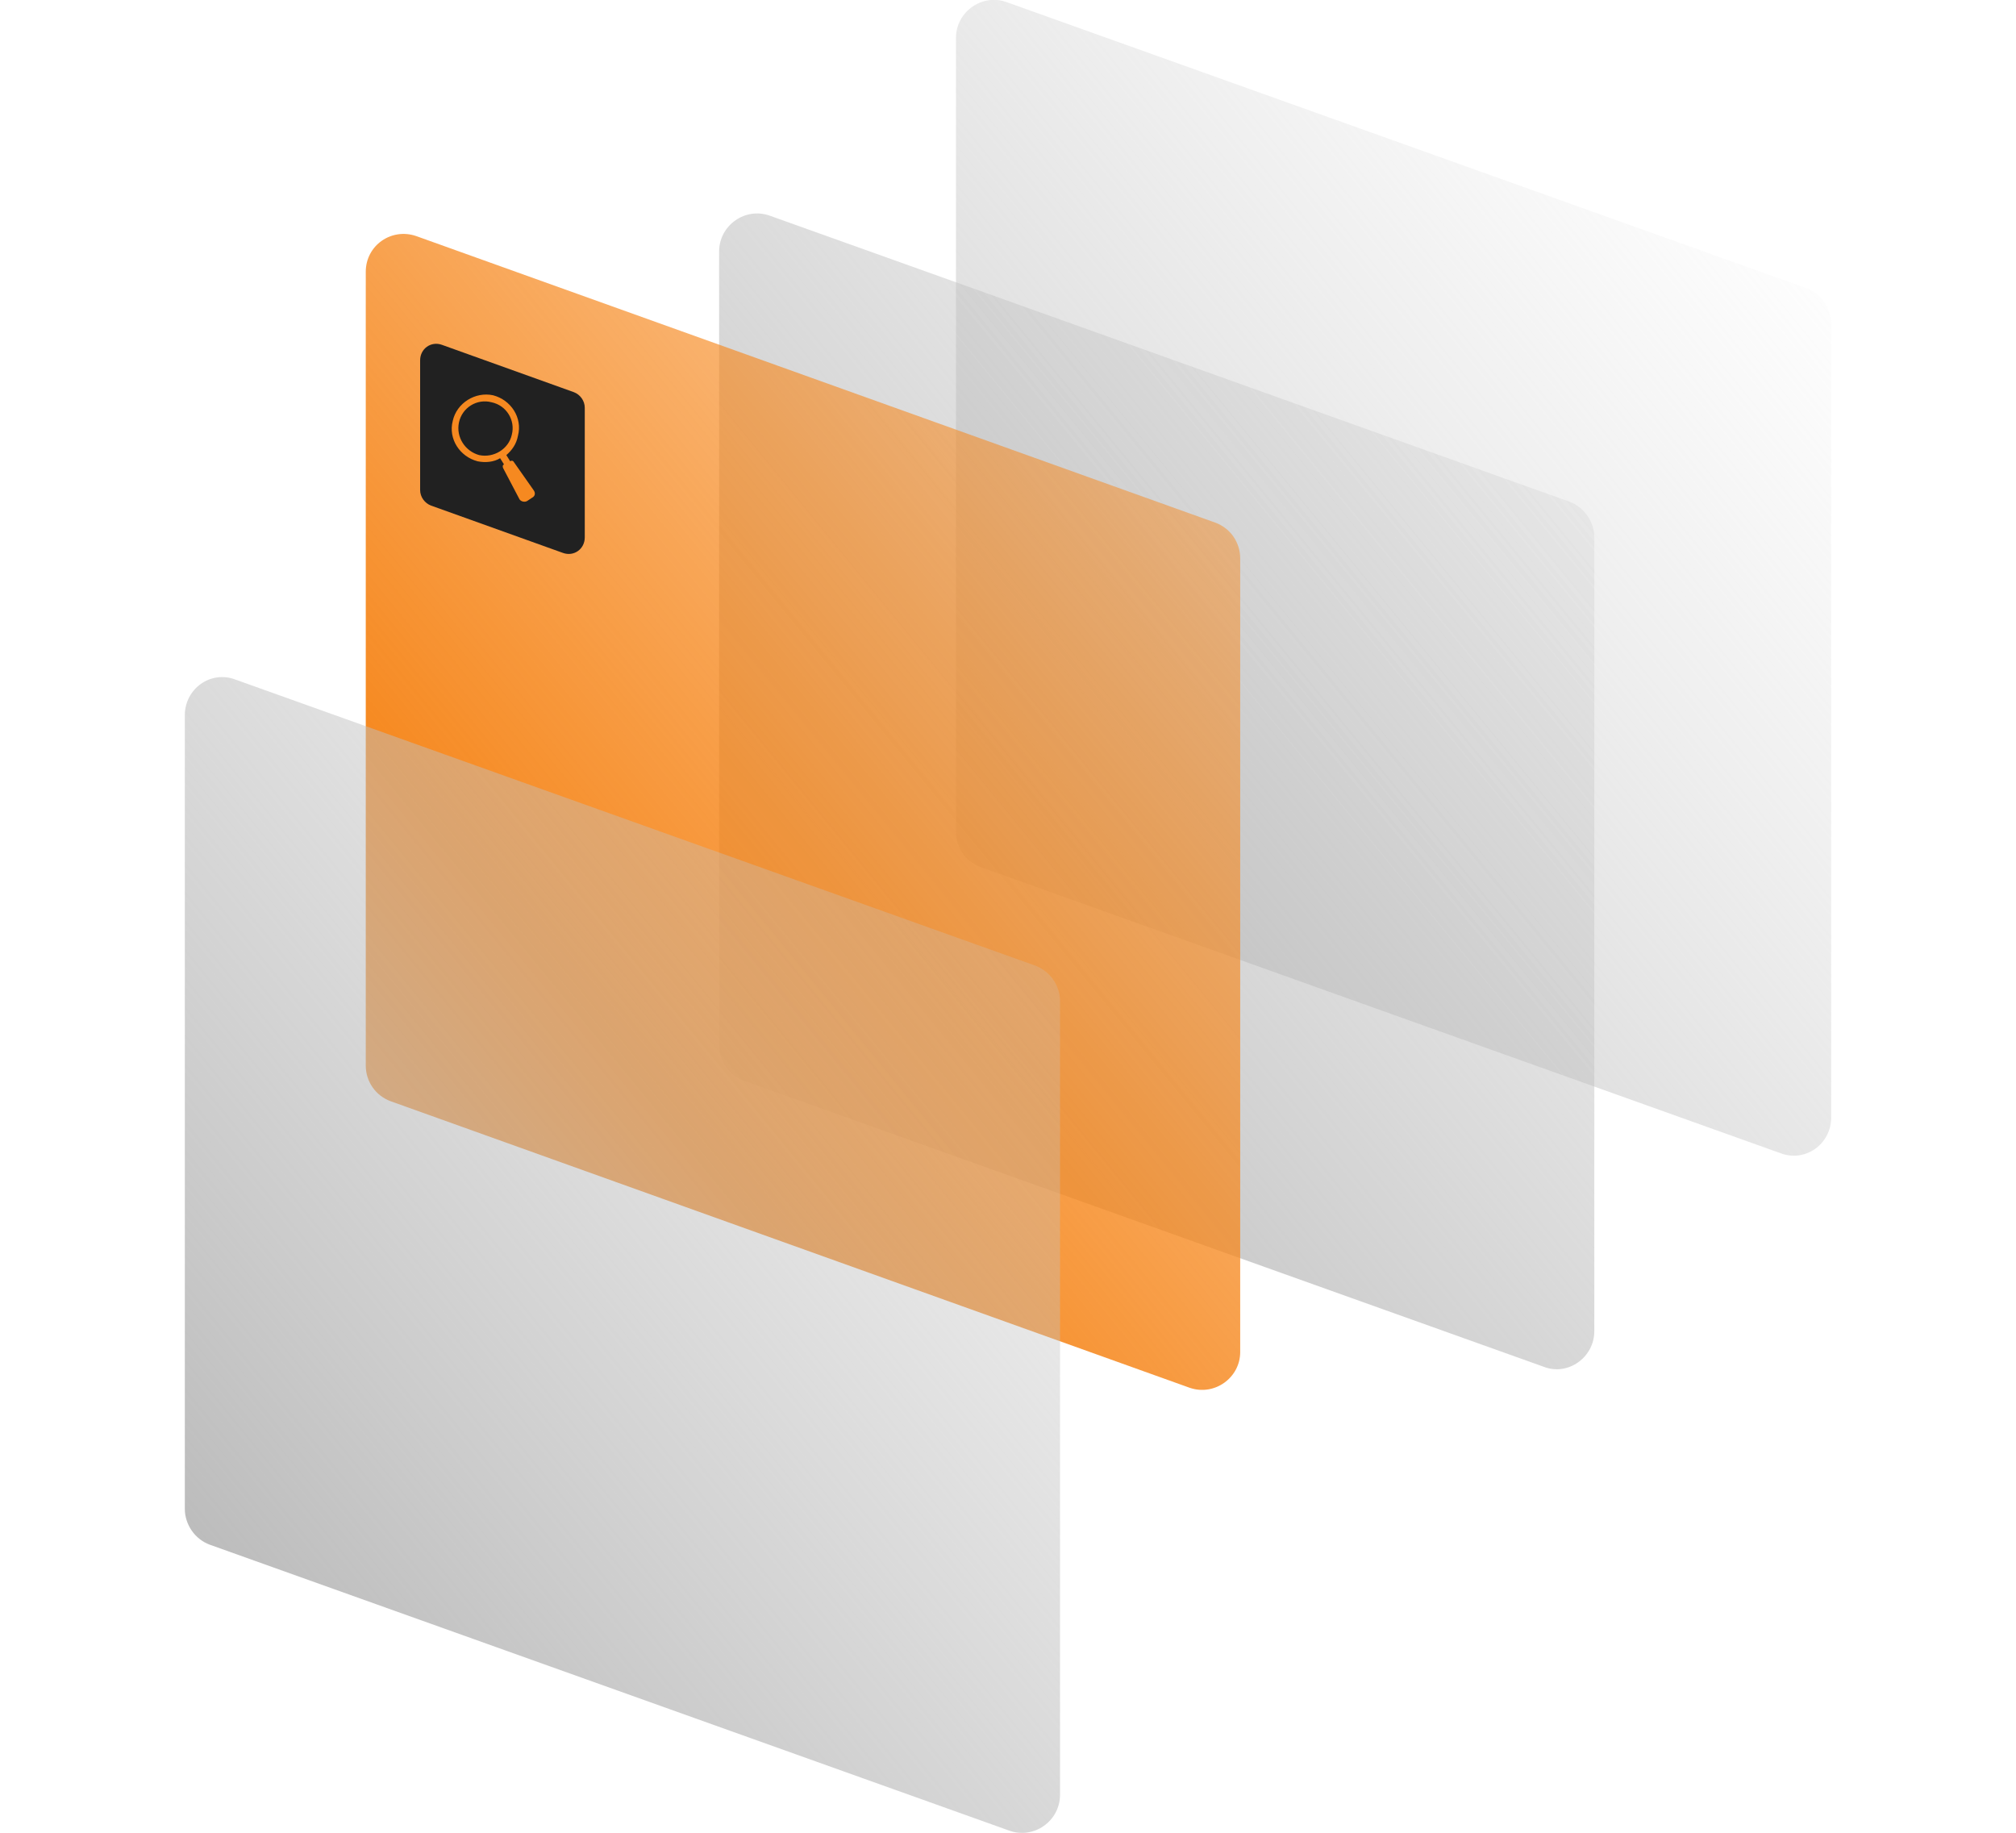<svg xmlns="http://www.w3.org/2000/svg" viewBox="0 0 212 236" width="539" height="490"><title>left search-svg</title><defs><linearGradient id="g1" x1="59.8" y1="155.4" x2="213.5" y2="29.5" gradientUnits="userSpaceOnUse"><stop offset="0" stop-color="#b3b3b3"></stop><stop offset="1" stop-color="#cccccc" stop-opacity="0"></stop></linearGradient><linearGradient id="g2" x1="58.6" y1="153.8" x2="212.2" y2="28" gradientUnits="userSpaceOnUse"><stop offset="0" stop-color="#b3b3b3"></stop><stop offset="1" stop-color="#cccccc" stop-opacity="0"></stop></linearGradient><linearGradient id="g3" x1="49.9" y1="128.8" x2="203.5" y2="3" gradientUnits="userSpaceOnUse"><stop offset="0" stop-color="#f68920"></stop><stop offset="1" stop-color="#f68920" stop-opacity="0"></stop></linearGradient><linearGradient id="g4" x1="-9" y1="215" x2="144.7" y2="89.2" gradientUnits="userSpaceOnUse"><stop offset="0" stop-color="#b3b3b3"></stop><stop offset="1" stop-color="#cccccc" stop-opacity="0"></stop></linearGradient></defs><style>		.s0 { fill: url(#g1) } 		.s1 { fill: url(#g2) } 		.s2 { fill: url(#g3) } 		.s3 { fill: #212121 } 		.s4 { fill: url(#g4) } 		.s5 { fill: #f68920 } 	</style><path id="Layer" class="s0" d="m175 176l-102.9-36.8c-2-0.7-3.3-2.6-3.3-4.6v-102.2c0-3.4 3.4-5.8 6.6-4.6l102.9 36.8c1.9 0.7 3.2 2.6 3.2 4.6v102.2c0 3.4-3.4 5.8-6.5 4.6z"></path><path id="Layer" class="s1" d="m205.5 148.5l-102.9-36.8c-2-0.7-3.3-2.5-3.3-4.6v-102.2c0-3.4 3.4-5.8 6.6-4.6l102.9 36.8c1.9 0.7 3.2 2.6 3.2 4.6v102.2c0 3.4-3.3 5.8-6.5 4.6z"></path><path id="Layer" class="s2" d="m129.4 178.7l-102.9-36.9c-1.9-0.7-3.2-2.5-3.2-4.6v-102.2c0-3.4 3.3-5.7 6.5-4.6l102.9 36.9c1.9 0.7 3.2 2.5 3.2 4.6v102.2c0 3.3-3.3 5.7-6.5 4.6z"></path><path id="Layer" class="s3" d="m48.7 71.2l-17-6.1c-0.8-0.3-1.4-1.1-1.4-2v-16.7c0-1.5 1.4-2.5 2.8-2l17 6.1c0.8 0.3 1.4 1.1 1.4 2v16.7c0 1.5-1.4 2.5-2.8 2z"></path><path id="Layer" class="s4" d="m106.1 235.7l-102.9-36.8c-1.9-0.7-3.2-2.6-3.2-4.6v-102.2c0-3.4 3.3-5.8 6.5-4.6l102.9 36.8c2 0.7 3.3 2.6 3.3 4.6v102.2c0 3.4-3.4 5.8-6.6 4.6z"></path><path id="Layer" fill-rule="evenodd" class="s5" d="m44.9 63.1c0.3 0.4 0.2 0.8-0.2 1l-0.6 0.4c-0.3 0.2-0.8 0.1-1-0.2l-2.1-4c-0.1-0.2-0.1-0.4 0.1-0.5l-0.5-0.8c-0.8 0.5-1.9 0.6-2.9 0.4-2.3-0.6-3.8-2.9-3.2-5.2 0.5-2.3 2.9-3.8 5.2-3.3 2.3 0.6 3.8 2.9 3.2 5.2-0.2 1.1-0.8 1.9-1.5 2.5l0.5 0.8c0.1-0.1 0.3-0.1 0.4 0l2.6 3.7zm-2.8-7.1c0.5-1.9-0.7-3.8-2.6-4.2-1.9-0.5-3.8 0.7-4.2 2.6-0.4 1.9 0.8 3.7 2.6 4.2 1.9 0.4 3.8-0.8 4.2-2.6z"></path></svg>